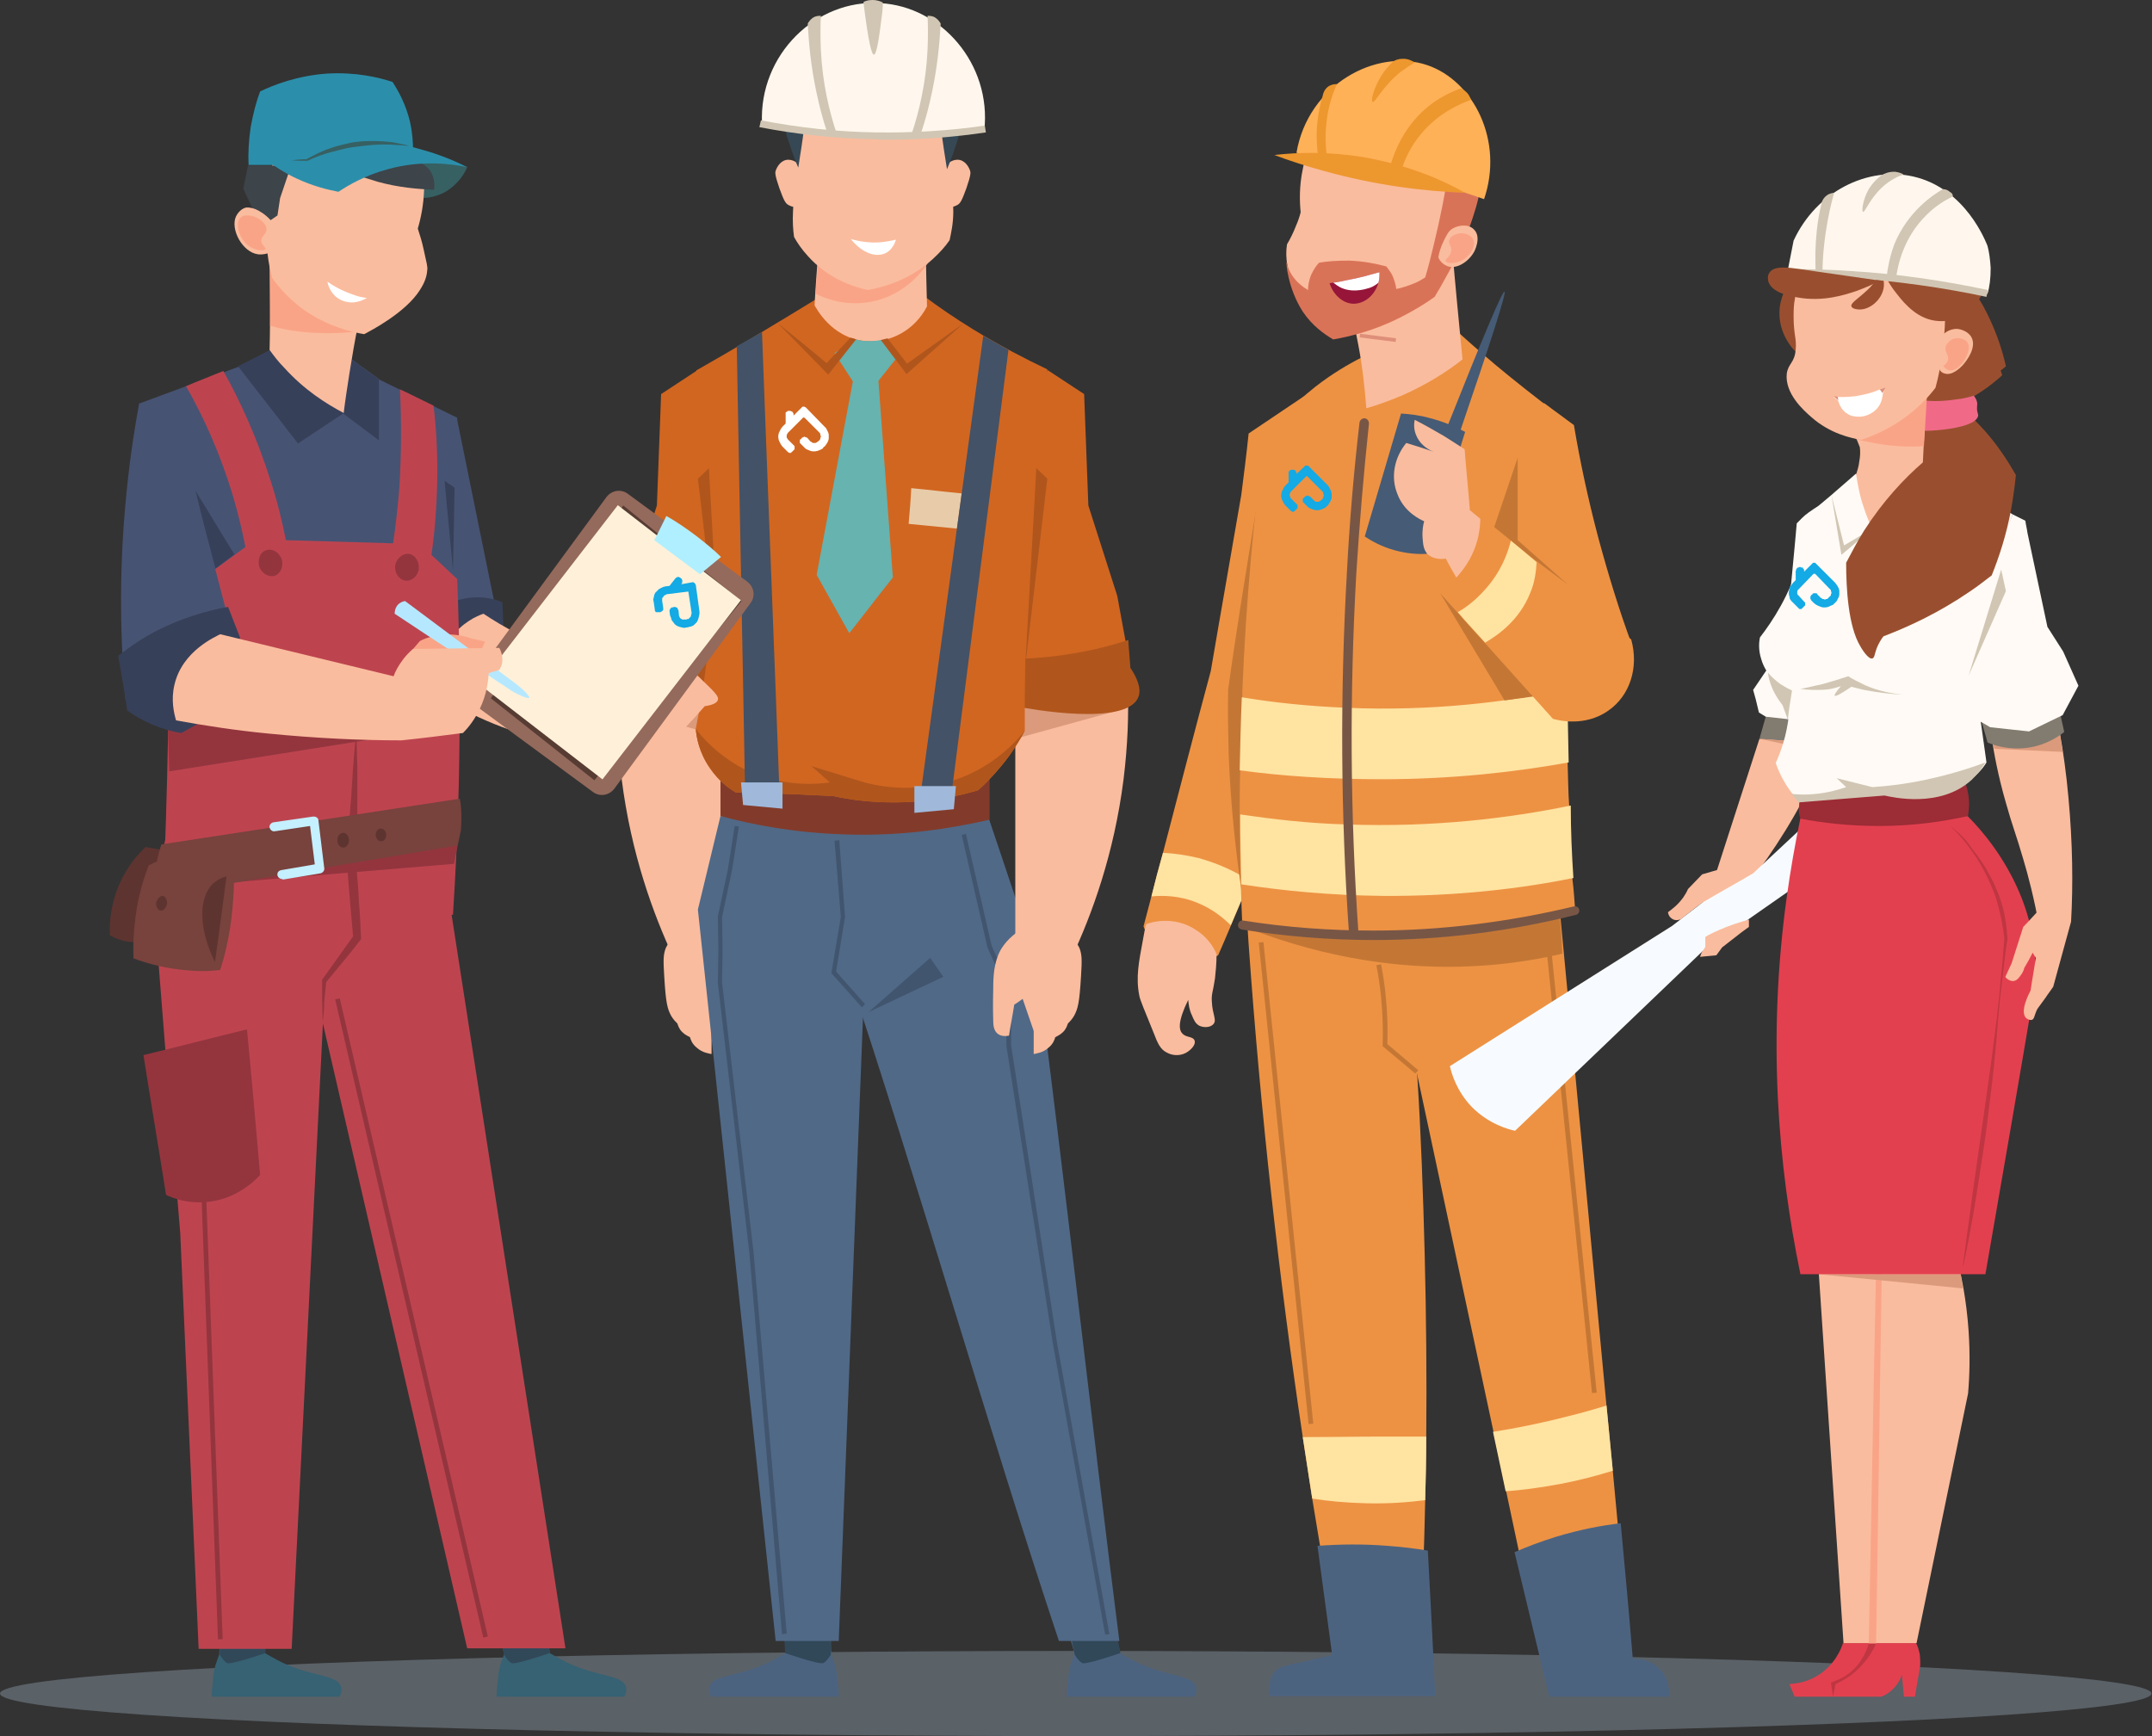 <?xml version="1.0" encoding="utf-8"?>
<!-- Generator: Adobe Illustrator 25.3.1, SVG Export Plug-In . SVG Version: 6.00 Build 0)  -->
<svg version="1.1" id="_x2014_ÎÓÈ_x5F_4" xmlns="http://www.w3.org/2000/svg" xmlns:xlink="http://www.w3.org/1999/xlink"
	 x="0px" y="0px" viewBox="0 0 409.5 330.4" style="enable-background:new 0 0 409.5 330.4;" xml:space="preserve">
<rect x="0" y="0" width="409.5" height="330.4" fill="#333333" stroke="none"/>
<style type="text/css">
	.st0{opacity:0.41;fill:#93A3B3;}
	.st1{fill:#ED9243;}
	.st2{fill:#4C6380;}
	.st3{fill:#FFE3A1;}
	.st4{fill:#C47735;}
	.st5{fill:#FABC9E;}
	.st6{fill:#D97357;}
	.st7{fill:#961539;}
	.st8{fill:#FFB157;}
	.st9{fill:#ED972F;}
	.st10{fill:#FFFFFF;}
	.st11{fill:#DE8F7A;}
	.st12{fill:#FAA487;}
	.st13{fill:#465B75;}
	.st14{fill:#785646;}
	.st15{fill:#314859;}
	.st16{fill:#506987;}
	.st17{fill:#DB9A7B;}
	.st18{fill:#D16621;}
	.st19{fill:#B0561C;}
	.st20{fill:#823B2B;}
	.st21{fill:#364854;}
	.st22{fill:#66B3B0;}
	.st23{fill:#FFF7ED;}
	.st24{fill:#D1C6B3;}
	.st25{fill:#435266;}
	.st26{fill:#A0B9DB;}
	.st27{fill:#41556E;}
	.st28{fill:#E8CCA9;}
	.st29{fill:#827B70;}
	.st30{fill:#E3404F;}
	.st31{fill:#F7FBFF;}
	.st32{fill:#BF3642;}
	.st33{fill:#FFFAF5;}
	.st34{fill:#994F2F;}
	.st35{fill:#F06A88;}
	.st36{fill:#9C2C36;}
	.st37{fill:#366273;}
	.st38{fill:#5E3430;}
	.st39{fill:#475373;}
	.st40{fill:#374059;}
	.st41{fill:#946A5C;}
	.st42{fill:#573C33;}
	.st43{fill:#FFF1D9;}
	.st44{fill:#BD444F;}
	.st45{fill:#94353E;}
	.st46{fill:#376063;}
	.st47{fill:#2B8FAB;}
	.st48{fill:#3D444A;}
	.st49{fill:#B5E8FF;}
	.st50{fill:#B0EFFF;}
	.st51{fill:#78423D;}
	.st52{fill:#C4F0FF;}
	.st53{fill:#13AAE5;}
</style>
<ellipse class="st0" cx="204.7" cy="322.3" rx="204.7" ry="8.1"/>
<path class="st1" d="M309.9,312.1h-17.3c-2-9.4-4-18.9-6-28.3c-0.8-3.8-1.6-7.6-2.4-11.3c-4.8-22.5-9.6-44.9-14.4-67.4c0,0,0,0,0,0
	c-0.6-3-1.3-6-1.9-9c-2.6-2.5-4.1-4.9-5-6.9c-3.7-8.6-0.9-19.6,6.5-29.2v0c1-1.2,2-2.4,3.1-3.6c7.6-0.1,15.1-0.2,22.7-0.3
	c3.5,37.2,7,74.3,10.5,111.5c0.4,4.1,0.8,8.3,1.2,12.4C307.9,290.6,308.9,301.3,309.9,312.1z"/>
<path class="st1" d="M271.4,273.4c0,4.1-0.1,8.1-0.2,12.1c-0.2,9.2-0.5,18.2-1,26.9h-15.9c-1.6-9-3.1-18-4.6-27.2
	c-0.6-3.9-1.2-7.8-1.8-11.7c-4.5-30.1-8-61.4-10.3-93.8c-0.5-7.7-1-15.3-1.4-22.9c10.9-0.2,21.8-0.5,32.7-0.7
	c0.1,1.2,0.3,2.4,0.4,3.6v0c0.7,7.4,1,15.5,0.7,24.3c-0.2,3.9-0.5,7.7-0.9,11.3c0.2,3.2,0.4,6.4,0.6,9.6c0,0,0,0,0,0
	c0.7,10.9,1.1,22.2,1.4,33.7C271.4,250.6,271.5,262.1,271.4,273.4z"/>
<path class="st2" d="M308.4,289.9c-3.6,0.4-7.8,1.2-12.4,2.6c-2.9,0.9-5.5,1.9-7.8,2.9c2.2,9.2,4.4,18.3,6.6,27.5
	c7.6,0,15.2,0,22.8,0c0-0.4,0.3-3.1-1.7-5.2c-2.1-2.2-4.8-2-5.2-2C310,307.1,309.2,298.5,308.4,289.9z"/>
<path class="st2" d="M271.7,295.1c-2.4-0.4-4.9-0.7-7.6-0.9c-4.9-0.4-9.4-0.3-13.4,0c0.9,6.9,1.9,13.9,2.8,20.8
	c-1,0.2-2.9,0.7-5.2,1.2c-3.8,0.8-4.9,1-5.8,2c-0.4,0.5-1.3,1.8-0.9,4.6c10.5,0,21,0,31.5,0C272.7,313.6,272.2,304.4,271.7,295.1z"
	/>
<path class="st3" d="M306.9,279.9c-2.9,0.9-6.2,1.8-9.9,2.5c-3.8,0.7-7.3,1.2-10.5,1.4c-0.8-3.8-1.6-7.6-2.4-11.3
	c4.5-0.7,9.4-1.7,14.4-3c2.5-0.6,4.9-1.3,7.2-2C306.1,271.6,306.5,275.7,306.9,279.9z"/>
<path class="st3" d="M271.4,273.4c0,4.1-0.1,8.1-0.2,12.1c-3.2,0.4-6.9,0.7-11.1,0.6c-3.9-0.1-7.3-0.4-10.4-0.9
	c-0.6-3.9-1.2-7.8-1.8-11.7c5.1,0,10.3-0.1,15.4-0.1C266.1,273.4,268.7,273.4,271.4,273.4z"/>
<path class="st4" d="M297.3,181.5c-4.3,1-9,1.8-14.2,2.2c-19.3,1.5-35.3-3-46-7.2c8.7,1.5,20,2.7,33,1.9c10.4-0.6,19.4-2.3,26.7-4.2
	C297,176.6,297.2,179,297.3,181.5z"/>
<path class="st1" d="M258.7,68.3l-14,83.1c-2.3,5.4-4.6,10.8-6.9,16.3c-1.2,2.8-2.4,5.7-3.6,8.5c-0.8,1.9-1.6,3.8-2.4,5.6
	c-0.5,0.3-4,2.3-8.1,0.9c-4.5-1.6-5.9-5.9-6.1-6.4c0.5-1.9,1-3.8,1.5-5.7c0.7-2.8,1.4-5.5,2.2-8.3c3-11.5,6-23.1,9.1-34.6
	c1.9-11.2,3.9-22.4,5.8-33.5c0.5-3.9,1-7.8,1.4-11.7L258.7,68.3z"/>
<path class="st3" d="M237.8,167.6c-1.2,2.8-2.4,5.7-3.6,8.5c-1.3-1.3-3.4-3.1-6.4-4.3c-3.4-1.4-6.6-1.4-8.7-1.2
	c0.7-2.8,1.4-5.5,2.2-8.3c2,0.1,4.3,0.4,6.8,1C232.4,164.5,235.6,166.2,237.8,167.6z"/>
<path class="st4" d="M240.2,89.7c-1.4,8.6-2.8,17.2-4.2,26c-0.8,5.2-1.6,10.4-2.3,15.6c-0.1,4,0,8.1,0.1,12.4
	c0.4,9.9,1.4,19.1,2.7,27.5C237.8,144.1,239,116.9,240.2,89.7z"/>
<path class="st1" d="M299.8,174c-8.6,2.2-19.6,4.2-32.4,4.6c-12.1,0.4-22.6-0.7-31-2.1c-0.1-2.7-0.2-5.5-0.3-8.2
	c-0.1-4.3-0.2-8.7-0.2-13.3c0-2.7,0-5.5,0.1-8.3c0.1-4.5,0.2-9.2,0.4-13.9c0-0.4,0-0.8,0-1.2c0.7-17.2,2.2-33.2,4.1-47.9
	c2.3-3.1,5.5-6.7,9.8-10.1c6.3-4.9,12.2-7.2,14.7-8.1c4.8-1.7,9-2.3,12.1-2.6c3.1,2.8,6.5,5.8,10.1,8.7c4.2,3.4,8.2,6.5,12.1,9.3
	c-0.4,6.6-0.7,13.4-0.9,20.2c-0.3,10.3-0.4,20.3-0.3,30.2c0,4.7,0.1,9.3,0.2,13.9c0.1,2.7,0.1,5.5,0.3,8.2c0.2,4.7,0.4,9.3,0.6,13.8
	C299.5,169.4,299.6,171.7,299.8,174z"/>
<path class="st5" d="M257.6,61.2c0.3,1.5,0.6,3,0.9,4.6c0.8,4.2,1.2,8.2,1.5,11.9c2.1-0.6,4.3-1.4,6.7-2.4c4.8-2.1,8.7-4.6,11.6-6.9
	c-0.7-7.2-1.4-14.4-2-21.5C270.1,51.6,263.9,56.4,257.6,61.2z"/>
<path class="st5" d="M249.7,26.8c-0.7,1.4-1.4,3.2-1.8,5.4c-0.7,3.3-0.6,6.2-0.4,8.2c-0.2,0.8-0.5,1.7-0.9,2.6
	c-0.5,1.3-1.1,2.5-1.7,3.5c-0.2,1.3-0.2,2.6,0.1,4.1c1.2,7.3,8.1,11.2,9.5,12.1c1.9-0.3,4-0.8,6.3-1.6c5.5-2,9.4-5.1,11.8-7.4
	c0.8-2.5,1.6-5.3,2.2-8.5c1-5.3,1.2-10,1.1-13.9c-1.5-1.6-4.9-4.6-10.2-6.1C257.9,23.1,251.4,26,249.7,26.8z"/>
<path class="st6" d="M244.8,49.8c0,0,0.2,1.2,1,2.5c0.9,1.4,2.1,2.3,3.1,2.9c0-0.6,0.1-1.7,0.6-2.9c0.5-1.1,1.1-1.9,1.5-2.3
	c1.6-0.3,3.5-0.4,5.7-0.4c2.8,0.1,5.2,0.6,7.1,1.1c0.3,0.4,0.7,0.9,1.1,1.6c0.5,1.1,0.7,2,0.8,2.7c1-0.2,2.3-0.6,3.7-1.2
	c0.7-0.3,1.3-0.7,1.8-1c0.6-2,1.1-4,1.6-6.1c1.3-5.3,2.3-10.4,3-15.2c1.9,1.7,3.9,3.4,5.8,5.1c-0.4,1.6-0.7,2.8-1,3.7
	c-1.8,6-4.4,10.6-6.6,14.5c-0.4,0.7-0.8,1.3-1,1.7c-1.8,1.3-4.1,2.7-6.7,4c-4.8,2.4-9.2,3.5-12.6,4.1c-1.7-1-4-2.6-5.8-5.3
	C245,54.8,244.7,49.8,244.8,49.8z"/>
<path class="st7" d="M262.5,51.8c0,0.7,0,1.3-0.2,2c-0.7,2.5-2.8,4.1-4.9,4c-1.9-0.1-3.7-1.7-4.4-3.9c0.2,0,0.4-0.1,0.7-0.1
	c0.9-0.1,1.8-0.3,2.7-0.5C258.7,52.9,260.7,52.3,262.5,51.8z"/>
<path class="st5" d="M273.7,49c0.2,0.5,0.7,1.2,1.6,1.6c1.8,0.8,4.1-0.8,5.1-2.5c0.1-0.1,1.6-2.9,0.1-4.4c-1-1.1-2.9-0.9-4.1-0.2
	c-0.8,0.5-1.1,1.2-1.7,2.4C274.1,47.1,273.8,48.3,273.7,49z"/>
<path class="st8" d="M246.7,29.1c2.2-13,15.2-20,24.9-16.7c8.8,3,14.6,14.4,10.8,25.5c-6.3-2.2-13.4-4.4-21.2-6.2
	C256.1,30.6,251.2,29.8,246.7,29.1z"/>
<path class="st9" d="M242.5,29.5c2.9,1.1,6,2.1,9.3,3c10,2.8,19.2,3.9,27,4.2c-4.2-2.4-10.8-5.3-19.4-6.8
	C252.6,28.8,246.8,29,242.5,29.5z"/>
<path class="st10" d="M262.5,51.8c0,0.7,0,1.3-0.2,2c-0.8,0.7-1.6,1-2.1,1.1c-0.3,0.1-3.4,1.1-5.8-0.6c-0.3-0.2-0.5-0.4-0.7-0.5
	c0.9-0.1,1.8-0.3,2.7-0.5C258.7,52.9,260.7,52.3,262.5,51.8z"/>
<path class="st9" d="M266.7,32.2c0.6-1.7,1.6-4.2,3.7-6.7c3.4-4.1,7.6-5.8,9.5-6.5c-0.1-0.3-0.3-0.9-0.8-1.4
	c-0.4-0.4-0.8-0.6-1.1-0.8c-1.6,0.6-3.6,1.5-5.5,2.9c-5.3,3.9-7.2,9.4-7.9,11.7C265.4,31.7,266.1,32,266.7,32.2z"/>
<path class="st9" d="M252.5,30c-0.2-1.7-0.4-3.9-0.1-6.5c0.3-3.2,1.2-5.7,2-7.5c-0.2,0-1,0-1.7,0.5c-0.8,0.6-1,1.6-1,1.7
	c-0.4,1.4-0.8,3-1,4.9c-0.3,2.6-0.1,4.9,0.1,6.6C251.4,29.9,252,30,252.5,30z"/>
<path class="st9" d="M269.2,11.9c-0.7,0.4-1.6,1-2.7,1.8c-3.5,2.8-4.8,5.9-5.3,5.7c-0.4-0.2,0.2-2.4,1.2-4.2c0.9-1.7,2-2.8,2.7-3.5
	c0.3-0.2,0.9-0.5,1.7-0.5C268,11.1,268.9,11.7,269.2,11.9z"/>
<g>
	<rect x="261.8" y="60.9" transform="matrix(0.126 -0.992 0.992 0.126 165.328 316.243)" class="st11" width="0.7" height="6.9"/>
</g>
<path class="st12" d="M275.8,45.6c0.3-0.8,1.4-1.1,2-1.2c0.9-0.1,2.1,0.3,2.5,1.1c0.7,1.4-0.7,3.4-2.2,4.1c-1.2,0.6-2.8,0.6-3,0.1
	c-0.2-0.4,0.8-0.7,1-1.8C276.4,46.9,275.5,46.4,275.8,45.6z"/>
<path class="st3" d="M299.4,167.1c-9.9,2-22.2,3.5-36.3,3.4c-10.1-0.1-19.1-1-26.9-2.2c-0.1-4.3-0.2-8.7-0.2-13.3
	c6.2,0.9,12.9,1.7,20.2,1.9c16.6,0.6,31.1-1.2,42.7-3.6C298.9,158,299.1,162.6,299.4,167.1z"/>
<path class="st3" d="M298.5,145.1c-10,1.8-22,3.2-35.5,3.2c-10,0-19.1-0.6-27.1-1.7c0.1-4.5,0.2-9.2,0.4-13.9c6,1,12.6,1.7,19.8,2
	c16.4,0.7,30.7-1.1,42.2-3.5C298.3,136,298.4,140.6,298.5,145.1z"/>
<path class="st1" d="M299.5,80.9c1.1,6.6,2.6,13.7,4.6,21.3c2,7.4,4.1,14.2,6.4,20.4c-2.4,3.5-4.7,6.9-7.1,10.4
	c-6-3.8-12-7.5-17.9-11.3c0.4-10,0.9-20.1,1.3-30.1l7-14.9L299.5,80.9z"/>
<path class="st13" d="M278.8,82.2l-7.3,23.2c-1.5,0.1-3.7,0-6.2-0.7c-2.5-0.7-4.4-1.8-5.6-2.6c2.3-7.8,4.6-15.6,6.9-23.4
	c1.6,0.1,3.5,0.3,5.6,0.9C274.9,80.3,277.1,81.3,278.8,82.2z"/>
<path class="st5" d="M306.4,119.2c-8.9-7.4-17.8-14.8-26.7-22.1c-0.3-3.9-0.7-7.7-1-11.6c-1.2-0.8-2.5-1.6-3.9-2.5
	c-1.9-1.1-3.8-2.2-5.6-3.1c-0.1,0.5-0.3,1.8,0.4,3.2c1,2.1,3,2.8,3.3,2.9c-1.8-0.6-3.6-1.2-5.3-1.7c-2.3,2.8-3,6.5-1.7,9.7
	c1.3,3.5,4.4,4.9,5.1,5.2c-0.2,0.7-0.4,1.8-0.3,3.2c0.1,1.3,0.2,2.2,0.9,3c1.2,1.2,3.1,1,3.5,0.9c3.3,6.2,7.7,13.1,13.6,20.1
	c2.3,2.8,4.7,5.3,6.9,7.5c3.5,1.7,7.6,1.5,10.3-0.7C309.4,130.2,310.1,123.9,306.4,119.2z"/>
<g>
	<path class="st14" d="M261.3,178.9c-8.3,0-16.8-0.7-25-2c-0.5-0.1-0.8-0.5-0.7-1c0.1-0.5,0.5-0.8,1-0.7c8.2,1.3,16.5,1.9,24.7,1.9
		c0,0,0,0,0.1,0c12.8,0,25.6-1.6,38.1-4.6c0.5-0.1,0.9,0.2,1,0.6c0.1,0.5-0.2,0.9-0.6,1C287.2,177.3,274.2,178.9,261.3,178.9
		C261.3,178.9,261.3,178.9,261.3,178.9z"/>
</g>
<g>
	<path class="st14" d="M257.6,178.5c-0.5,0-0.8-0.3-0.9-0.8c-1.6-22.9-1.7-46-0.4-68.8c0.5-9.5,1.3-19,2.4-28.5
		c0.1-0.5,0.5-0.8,1-0.8c0.5,0.1,0.8,0.5,0.8,1c-1,9.4-1.8,18.9-2.4,28.4c-1.3,22.7-1.2,45.8,0.4,68.6
		C258.5,178,258.2,178.4,257.6,178.5C257.7,178.5,257.7,178.5,257.6,178.5z"/>
</g>
<path class="st13" d="M277.6,82.8c6.2-18.1,9.1-27.2,8.7-27.3c-0.4-0.2-4.1,8.6-11.1,26.2C276,82.1,276.8,82.5,277.6,82.8z"/>
<polygon class="st4" points="274,112.8 286.3,133.3 292.1,132.5 "/>
<path class="st4" d="M288.8,87.1c0,5.2,0,10.5,0,15.7c3.2,2.8,6.4,5.7,9.6,8.5l-14.2-10.6L288.8,87.1z"/>
<path class="st1" d="M306.1,135.2c-4.6,3.3-9.9,1.8-10.6,1.6l-13-14.5c-1.7-1.9-3.5-3.8-5.2-5.8c-1.1-1.2-2.3-2.5-3.4-3.8
	c1.6-1.1,5.7-4.3,7.2-9.8c0.5-1.8,0.6-3.4,0.6-4.8c1.9,1.6,3.8,3.2,5.7,4.7c1.6,1.3,3.2,2.7,4.9,4c6,5,12,10,18.1,14.9
	C311.9,127.1,310.1,132.4,306.1,135.2z"/>
<path class="st3" d="M292.4,107c-0.1,1.6-0.3,3.7-1.2,5.8c-2,5.1-6,8-8.6,9.5c-1.7-1.9-3.5-3.8-5.2-5.8c1.6-0.9,3.4-2.3,5.1-4.2
	c3.1-3.4,4.4-7,5-9.4C289.2,104.3,290.8,105.6,292.4,107z"/>
<path class="st5" d="M218.1,175.9c-0.2,0.7-0.4,1.7-0.6,2.9c-0.8,4.3-1.4,7.2-0.7,10.7c0.1,0.7,1,2.8,2.7,7c0.8,2.1,1.3,3.2,2.5,3.8
	c1.2,0.7,2.9,0.7,4.1-0.2c0.7-0.5,1.5-1.4,1.2-2.1c-0.3-0.8-1.6-0.5-2.3-1.3c-0.7-0.7-0.9-2.3,1.1-6.4c0.1,0.9,0.2,1.9,0.7,2.9
	c0.4,1,0.7,1.6,1.4,2c0.8,0.4,2.1,0.4,2.7-0.3c0.7-0.8-0.2-1.8-0.3-4.3c-0.1-1.5,0.2-1.7,0.6-4.4c0.1-1.1,0.3-2.7,0.3-4.6
	c-0.4-1-1.5-3.1-3.9-4.6C223.3,174.1,218.7,175.6,218.1,175.9z"/>
<g>
	<path class="st4" d="M269.3,204.3l-6.2-5.2l0-0.2c0.1-3,0-6.1-0.3-9.1c-0.2-2.1-0.5-4.1-0.9-6.1l0.9-0.2c0.4,2,0.7,4.1,0.9,6.2
		c0.3,3,0.4,6,0.3,9l5.9,5L269.3,204.3z"/>
</g>
<g>
	
		<rect x="298.5" y="180.1" transform="matrix(0.995 -0.102 0.102 0.995 -21.129 31.604)" class="st4" width="0.9" height="85.2"/>
</g>
<g>
	
		<rect x="244.3" y="178.9" transform="matrix(0.995 -0.103 0.103 0.995 -21.983 26.546)" class="st4" width="0.9" height="92.1"/>
</g>
<path class="st2" d="M158.1,311.1c0,1.3,0,2.6,0.1,3.8c0.2,0.5,0.4,1.2,0.7,2c0.3,1.1,0.4,1.9,0.5,3.3c0.1,0.7,0.2,1.6,0.2,2.7
	c-8.1,0-16.2,0-24.3,0c-0.5-0.9-0.4-1.5-0.3-1.9c0.7-2.3,5.3-1.8,11.2-4.6c1.4-0.7,2.6-1.4,3.3-1.8c0-1.2-0.1-2.5-0.1-3.7
	C152.2,311,155.1,311,158.1,311.1z"/>
<path class="st15" d="M149.4,314.6c0,0,6.6,2.3,7.3,1.9c0.7-0.4,1.4-1.6,1.4-1.6l-0.1-3.8l-8.8-0.1L149.4,314.6z"/>
<path class="st2" d="M203.6,311.1c0,1.3,0.8,2.6,0.8,3.8c-0.2,0.5-0.4,1.2-0.7,2c-0.3,1.1-0.4,1.9-0.5,3.3c-0.1,0.7-0.2,1.6-0.2,2.7
	c8.1,0,16.2,0,24.3,0c0.5-0.9,0.4-1.5,0.3-1.9c-0.7-2.3-5.3-1.8-11.2-4.6c-1.4-0.7-2.6-1.4-3.3-1.8c0-1.2-0.8-2.5-0.7-3.7
	C209.5,311,206.6,311,203.6,311.1z"/>
<path class="st15" d="M213.2,314.6c0,0-6.6,2.3-7.3,1.9c-0.7-0.4-1.4-1.6-1.4-1.6l-0.8-3.8l8.8-0.1L213.2,314.6z"/>
<path class="st16" d="M187.4,153.5c3.3,9.8,6.6,19.6,9.8,29.4c5.3,40.9,10.6,88.5,15.8,129.4c-3.8,0-7.6,0-11.5,0
	c-13.5-40.5-26.9-87.6-40.4-128l-2.5-32.1C168.2,152.6,177.8,153.1,187.4,153.5z"/>
<g>
	<path class="st5" d="M138.9,132.5v48l-10.7,1.8c-3.9-8.3-8.1-19.8-9.9-34c-0.8-6.5-1-12.4-0.8-17.7L138.9,132.5z"/>
	<polygon class="st17" points="117.5,134.7 138.9,140.6 138.9,132.5 	"/>
	<polygon class="st18" points="132.8,70.4 125.8,75 125,96.2 119.5,113.4 117.5,124.3 138.9,126.7 138.9,94.4 	"/>
	<path class="st19" d="M138.9,125.4c-4.5-0.1-9.7-0.6-15.4-1.9c-2.2-0.5-4.2-1.1-6.1-1.7c-0.1,1.8-0.3,3.6-0.4,5.3
		c-2,3-1.9,4.7-1.5,5.6c2.3,5.6,20.8,2.2,22.9,1.8L138.9,125.4z"/>
	<polygon class="st19" points="137,126.7 132.8,91.1 134.9,89.1 	"/>
	<path class="st5" d="M127.9,178.5c-0.3,0.4-0.8,1.1-1.2,1.9c-0.5,1.3-0.5,2.3-0.3,5.5c0.3,5,0.6,6.1,1.3,7.4
		c0.4,0.7,0.9,1.2,1.2,1.5c0.1,0.3,0.3,1,0.9,1.6c0.6,0.6,1.2,0.8,1.5,1c0.1,0.4,0.4,1.3,1.3,2c1.1,1,2.4,1.1,2.8,1.2v-4.4
		c0.7-2,1.4-4.1,2.1-6.1c0.5,0.4,1,0.7,1.6,1.1c0.3,2,0.7,3.9,1,5.9c0.5,0.1,1.5,0.2,2.2-0.4c0.7-0.6,0.8-1.6,0.8-2.4
		c0.1-3.4,0-5.1,0-6.1c0-2.3-0.1-5-1.4-7.4c-0.6-1-2-3.1-5.3-4.6L127.9,178.5z"/>
</g>
<polygon class="st16" points="137.1,155.3 132.8,173.1 147.6,312.3 159.6,312.3 164.5,186.3 161.2,156.5 "/>
<path class="st5" d="M193.2,132.5v48l10.7,1.8c3.9-8.3,8.1-19.8,9.9-34c0.8-6.5,1-12.4,0.8-17.7L193.2,132.5z"/>
<polygon class="st17" points="214.6,134.7 193.2,140.6 193.2,132.5 "/>
<polygon class="st18" points="199.3,70.4 206.3,75 207.1,96.2 212.6,113.4 214.6,124.3 193.2,126.7 193.2,94.4 "/>
<path class="st19" d="M193.2,125.4c4.5-0.1,9.7-0.6,15.4-1.9c2.2-0.5,4.2-1.1,6.1-1.7c0.1,1.8,0.3,3.6,0.4,5.3c2,3,1.9,4.7,1.5,5.6
	c-2.3,5.6-20.8,2.2-22.9,1.8L193.2,125.4z"/>
<path class="st20" d="M137.1,145.5v9.8c6.2,1.7,14.2,3.2,23.6,3.5c11.2,0.4,20.6-1.2,27.6-2.8v-9.6L137.1,145.5z"/>
<path class="st18" d="M132.4,138.7c0.1,1.5,0.6,4.5,2.7,7.5c1.7,2.5,3.7,3.9,4.9,4.6c2.2,0.1,4.4,0.1,6.6,0.2c4,0.1,8,0.3,12,0.5
	c3.1,0.7,7,1.2,11.4,1.2c6.6,0,12.1-1.1,16.1-2.3c1.8-1.6,3.9-3.8,5.9-6.5c1.2-1.7,2.2-3.3,3-4.8c-0.1-16.6,0.6-34.3,2.5-53
	c0.5-5.4,1.1-10.6,1.8-15.8c-4.4-2.1-9.2-4.6-14.1-7.6c-3.4-2.1-6.5-4.2-9.3-6.3c-6.5-0.1-13-0.1-19.4-0.2
	c-4.2,2.6-8.4,5.1-12.7,7.7c-3.8,2.3-7.6,4.5-11.3,6.6c2,10.1,3.6,22.9,3.3,37.6C135.5,119.8,134.1,130.1,132.4,138.7z"/>
<path class="st19" d="M132.4,138.7c0.1,1.5,0.6,4.5,2.7,7.5c1.7,2.5,3.7,3.9,4.9,4.6c2.2,0.1,4.4,0.1,6.6,0.2c4,0.1,8,0.3,12,0.5
	c3.1,0.7,7,1.2,11.4,1.2c6.6,0,12.1-1.1,16.1-2.3c1.8-1.6,3.9-3.8,5.9-6.5c1.2-1.7,2.2-3.3,3-4.8c-1.8,2.2-5.3,5.9-10.9,8.4
	c-8.9,3.9-17,2.1-19.6,1.4l-10.1-3.1l3.5,3.1c-2.7,0.4-10.2,1-17.7-3.3C136.4,143.3,133.9,140.7,132.4,138.7z"/>
<path class="st5" d="M155.8,46.8c-0.3,3.8-0.6,7.5-0.8,11.3c0.2,0.3,3.1,6.2,9.6,6.8c4.8,0.5,9.5-2.1,11.8-6.6
	c-0.1-3.7-0.2-7.3-0.2-11C169.4,47.2,162.6,47,155.8,46.8z"/>
<path class="st12" d="M177.2,49c-0.5,0.9-3.6,6.4-10.4,8.2c-5.8,1.5-10.4-0.7-11.6-1.3l0.5-6.8C162.8,49.1,170,49,177.2,49z"/>
<path class="st5" d="M180.5,21.3c0,4.1,0,8.1,0,12.2c0.5,1.6,0.9,4,0.9,6.8c0,2.2-0.4,4-0.7,5.4c-0.8,1.2-1.9,2.4-3.2,3.6
	c-4.5,4.1-9.6,5.4-12.4,5.9c-2.6-0.6-7.5-2.1-11.4-6.5c-1.1-1.2-2-2.5-2.6-3.6c-0.2-1.4-0.3-3-0.2-4.9c0.1-2.4,0.5-4.5,0.9-6.2
	c0-4.5,0-9-0.1-13.5c2.5-1.2,7.7-3.4,14.7-3.2C173.1,17.5,178.1,20,180.5,21.3z"/>
<path class="st5" d="M152.2,31.5c-0.1-0.1-0.9-1.1-2.2-1.1c-1.3,0-2.1,1.2-2.4,2.1c-0.1,0.3-0.2,0.7,0.7,3.3
	c0.9,2.5,1.2,2.9,1.7,3.2c0.7,0.4,1.4,0.5,1.9,0.4C152.1,36.8,152.1,34.1,152.2,31.5z"/>
<path class="st5" d="M180,31.5c0.1-0.1,0.9-1.1,2.2-1.1c1.3,0,2.1,1.2,2.4,2.1c0.1,0.3,0.2,0.7-0.7,3.3c-0.9,2.5-1.2,2.9-1.7,3.2
	c-0.7,0.4-1.4,0.5-1.9,0.4C180.2,36.8,180.1,34.1,180,31.5z"/>
<path class="st21" d="M180.2,32.2c0.4-0.9,0.7-1.8,1.1-2.8c0.6-1.7,1.1-3.3,1.6-4.9c-1.3,0.1-2.5,0.1-3.8,0.2
	C179.4,27.2,179.8,29.7,180.2,32.2z"/>
<path class="st21" d="M151.9,31.9c-0.4-0.9-0.7-1.8-1.1-2.8c-0.6-1.7-1.1-3.3-1.6-4.9c1.3,0.1,2.5,0.1,3.8,0.2
	C152.7,26.9,152.3,29.4,151.9,31.9z"/>
<polygon class="st19" points="195.1,126.7 199.3,91.1 197.2,89.1 "/>
<path class="st22" d="M162.9,64.6c0.6,0.2,1.4,0.3,2.2,0.3c1,0,1.8,0,2.5-0.2c1.1,1.1,2.1,2.1,3.2,3.2c-1.3,1.6-2.6,3.3-3.9,4.9
	c-1.5-0.1-3.1-0.1-4.6-0.2c-1.2-1.8-2.3-3.6-3.5-5.4C160.2,66.3,161.5,65.5,162.9,64.6z"/>
<path class="st22" d="M162.9,69.3c-2.5,13.4-5,26.8-7.5,40.1c2.1,3.7,4.1,7.4,6.2,11.1c2.8-3.5,5.5-7.1,8.3-10.6
	c-1-13.6-2-27.2-3-40.9C165.5,69.1,164.2,69.2,162.9,69.3z"/>
<path class="st23" d="M145,23.5c5.8,1.2,13,2.3,21.1,2.5c8.1,0.2,15.3-0.4,21.2-1.2c1.4-12.6-8.2-23.6-19.8-24.2
	C155.3-0.2,144.4,10.4,145,23.5z"/>
<g>
	<path class="st24" d="M169,26.6c6.2,0,12.5-0.5,18.6-1.4l-0.2-1.3c-6.8,1-13.8,1.4-20.7,1.3c-7.3-0.1-14.7-0.9-21.9-2.3l-0.3,1.3
		c7.3,1.4,14.7,2.2,22.1,2.3C167.5,26.6,168.3,26.6,169,26.6z"/>
</g>
<path class="st24" d="M157.4,25.2c-0.8-2.4-1.5-5-2.1-7.9c-1-4.8-1.4-9.1-1.6-12.8c0.1-0.2,0.5-0.9,1.3-1.3c0.5-0.2,1-0.2,1.2-0.2
	c-0.1,2-0.1,4.2,0,6.5c0.3,6.3,1.6,11.7,3,15.9C158.7,25.4,158.1,25.3,157.4,25.2z"/>
<path class="st24" d="M175.3,25.2c0.8-2.4,1.5-5,2.1-7.9c1-4.8,1.4-9.1,1.6-12.8c-0.1-0.2-0.5-0.9-1.3-1.3c-0.5-0.2-1-0.2-1.2-0.2
	c0.1,2,0.1,4.2,0,6.5c-0.3,6.3-1.6,11.7-3,15.9C174.1,25.4,174.7,25.3,175.3,25.2z"/>
<path class="st25" d="M140.2,65.9c0.5,28.7,1.1,57.4,1.6,86.1l6.6,0.8c-1.1-29.9-2.3-59.7-3.4-89.6C143.4,64.1,141.8,65,140.2,65.9z
	"/>
<polygon class="st26" points="141,148.9 141.4,153.2 148.9,153.9 148.9,148.9 "/>
<path class="st19" d="M162.9,64.6l-5.3,6.7l-9.6-9.8c3.1,2.5,6.2,5,9.3,7.6c1.5-1.6,3-3.2,4.5-4.8C162.1,64.3,162.5,64.4,162.9,64.6
	z"/>
<path class="st19" d="M167.6,64.7l4.9,6.5l10.9-9.7c-3.6,2.6-7.2,5.1-10.8,7.7c-1.2-1.6-2.5-3.2-3.7-4.8
	C168.4,64.5,168,64.6,167.6,64.7z"/>
<g>
	<polygon class="st27" points="164,191.7 158.2,185.2 160,174.5 158.8,160 159.7,159.9 160.8,174.5 159.1,184.9 164.6,191.1 	"/>
</g>
<g>
	<polygon class="st27" points="210.3,311.1 200.3,255.4 191.5,199 191.5,188.4 187.9,180.3 183,158.9 183.8,158.7 188.7,180 
		192.4,188.3 192.4,198.9 201.1,255.3 211.1,311 	"/>
</g>
<g>
	<polygon class="st27" points="148.8,311 142.6,238.5 136.6,187.1 136.7,180.8 136.6,174.4 138.5,165.5 139.8,157.2 140.6,157.3 
		139.3,165.6 137.4,174.5 137.5,180.8 137.4,187 143.4,238.4 149.7,310.9 	"/>
</g>
<path class="st5" d="M204.2,178.5c0.3,0.4,0.8,1.1,1.2,1.9c0.5,1.3,0.5,2.3,0.3,5.5c-0.3,5-0.6,6.1-1.3,7.4
	c-0.4,0.7-0.9,1.2-1.2,1.5c-0.1,0.3-0.3,1-0.9,1.6c-0.6,0.6-1.2,0.8-1.5,1c-0.1,0.4-0.4,1.3-1.3,2c-1.1,1-2.4,1.1-2.8,1.2v-4.4
	c-0.7-2-1.4-4.1-2.1-6.1c-0.5,0.4-1,0.7-1.6,1.1c-0.3,2-0.7,3.9-1,5.9c-0.5,0.1-1.5,0.2-2.2-0.4c-0.7-0.6-0.8-1.6-0.8-2.4
	c-0.1-3.4,0-5.1,0-6.1c0-2.3,0.1-5,1.4-7.4c0.6-1,2-3.1,5.3-4.6L204.2,178.5z"/>
<polygon class="st27" points="177,182.3 179.5,185.9 165.3,192.6 "/>
<path class="st28" d="M173.4,92.9c3.2,0.3,6.4,0.7,9.6,1c-0.3,2.2-0.6,4.5-0.9,6.7c-3.1-0.3-6.1-0.6-9.2-0.9
	C173.1,97.4,173.3,95.2,173.4,92.9z"/>
<path class="st25" d="M174.8,153.9c4.1-30,8.2-60,12.3-90c1.6,0.9,3.2,1.8,4.8,2.7c-3.7,28.8-7.4,57.7-11.1,86.5
	C178.8,153.4,176.8,153.6,174.8,153.9z"/>
<polygon class="st26" points="181.9,149.6 181.5,154 174,154.7 174,149.6 "/>
<path class="st24" d="M168,0.5c0,0.8-0.1,2-0.3,3.3c-0.2,1.7-0.8,6.6-1.4,6.6c-0.4,0-1-1.9-2-10c0.3-0.2,0.9-0.4,1.7-0.4
	C167,0,167.7,0.3,168,0.5z"/>
<path class="st5" d="M334.8,140.6l-8.4,26l6.4,1.5c4.7-6.1,9.5-13.5,13.5-22.4c0.8-1.9,1.6-3.7,2.3-5.5L334.8,140.6z"/>
<polygon class="st29" points="336,136.4 334.8,140.6 349,141.7 349.5,139.6 345.2,133.5 337.2,134.2 "/>
<polygon class="st17" points="334.8,140.6 347.4,143.3 348,141.7 "/>
<path class="st30" d="M345.5,319.1c3.6-2,4.9-5.4,5.2-6.4h13.9c0.3,0.5,0.5,1.2,0.7,2.1c0.1,0.8,0.1,1.5,0.1,2.1c-0.3,2-0.7,4-1,6
	h-2.1l-0.4-4.2c-0.2,0.7-0.8,2.1-2.2,3.2c-0.6,0.5-1.2,0.8-1.7,1h-16.5l-1-2.4C341.8,320.4,343.6,320.2,345.5,319.1z"/>
<path class="st5" d="M346,240.9c1.6,23.9,3.2,47.9,4.8,71.8h13.9l9.8-47.5c0.3-3.4,0.4-7.4,0.1-11.9c-0.4-5.9-1.4-10.9-2.5-14.9
	C363.4,239.3,354.7,240.1,346,240.9z"/>
<path class="st12" d="M357,240.8c-0.5,24-0.9,48-1.4,72h1.4c0.4-23.9,0.7-47.9,1.1-71.8C357.7,240.9,357.4,240.8,357,240.8z"/>
<polygon class="st17" points="346.1,242.5 373.5,245.2 373.1,242.5 "/>
<path class="st5" d="M333.1,167.8l-5.4-2.5c-1.3,0.4-2.5,0.7-3.8,1.1c-0.9,0.9-1.8,1.9-2.7,2.8c-0.2,0.5-0.5,1-0.9,1.6
	c-1,1.4-2.1,2.2-2.9,2.8c0,0.1,0.1,0.8,0.7,1.2c0.5,0.4,1.2,0.4,1.8,0.1c1.3-1,2.6-2.1,4-3.1c1.4-0.5,3-1,4.6-1.7
	C330.2,169.3,331.8,168.5,333.1,167.8z"/>
<path class="st31" d="M356.3,145c-7.6,7.1-15.1,14.1-22.7,21.2c-3.2,1.9-6.5,3.7-9.7,5.6l-5.7,4.4c-14.1,8.9-28.2,17.8-42.3,26.7
	c0.3,1.4,1.3,4.8,4.2,7.8c3.2,3.2,6.8,4.2,8.2,4.5c11.9-11.4,23.7-22.7,35.6-34.1c12.9-9,25.8-18,38.7-27.1l-2.1-6.5L356.3,145z"/>
<path class="st5" d="M323.5,182.1l3.1-0.3l1.1-1.5l3.6-2.8c0.5-0.4,1-0.7,1.5-1.1c0-0.5,0-0.9,0-1.4c-1.7,0.5-3.7,1.1-5.7,2
	c-0.9,0.4-1.8,0.8-2.6,1.3c0,0.6,0,1.2,0,1.9c-0.2,0.4-0.5,0.7-0.7,1.1L323.5,182.1z"/>
<path class="st30" d="M342.6,155.7c-1,4.8-1.9,9.9-2.6,15c-3.7,26.7-1.7,51,2.6,71.8c11.7,0,23.5,0,35.2,0
	c3.2-18.4,6.4-36.9,9.5-55.3c0.2-4,0-10.3-3.1-17.5c-2.8-6.5-6.8-11.4-9.8-14.4C363.9,155.4,353.3,155.6,342.6,155.7z"/>
<path class="st32" d="M371.1,157.2c1.5,1.4,2.8,2.9,4,4.6c1.2,1.6,2.2,3.4,3.1,5.2c0.4,0.9,0.8,1.8,1.2,2.8c0.4,0.9,0.6,1.9,0.9,2.9
	c0.5,1.9,0.9,3.9,1.1,6l0,0c-0.2,2.6-0.4,5.2-0.7,7.8c-0.2,2.6-0.5,5.2-0.8,7.8c-0.2,1.3-0.3,2.6-0.5,3.9l-0.5,3.9l-1.1,7.8
	l-2.2,15.5l-2.1,15.5l0.1,0c0.5-2.6,1.1-5.1,1.5-7.7c0.5-2.6,0.9-5.1,1.3-7.7c0.4-2.6,0.8-5.2,1.2-7.8c0.4-2.6,0.7-5.2,1-7.8
	c0.7-5.2,1.2-10.4,1.6-15.6c0.2-2.6,0.5-5.2,0.8-7.8c0.3-2.6,0.6-5.2,1-7.8l0,0l0,0c-0.1-2.1-0.4-4.1-0.9-6.1c-0.3-1-0.6-2-1-2.9
	c-0.4-1-0.8-1.9-1.3-2.8c-0.9-1.8-2.1-3.6-3.4-5.2C374.2,159.8,372.7,158.4,371.1,157.2L371.1,157.2z"/>
<path class="st5" d="M379,140.4c0.4,2.8,1.2,7.2,2.7,12.4c1.2,4.3,2,6.2,3.3,10.7c0.9,3,2.1,7.5,3.1,13.2c2-0.4,4-0.9,6-1.3
	c0.4-7,0.3-15-0.5-23.6c-0.4-4.5-1-8.8-1.7-12.7C387.6,139.6,383.3,140,379,140.4z"/>
<polygon class="st17" points="392.5,143.1 379.5,142.5 379.2,141 392,139.9 "/>
<path class="st29" d="M391.6,133.9c0.4,1.8,0.8,3.6,1.2,5.4c-1,0.8-3.4,2.5-6.9,3c-3.7,0.5-6.6-0.5-7.7-1c-0.4-1.6-0.9-3.1-1.3-4.6
	C381.8,135.8,386.7,134.8,391.6,133.9z"/>
<path class="st33" d="M346.1,96.3c-0.6,0.3-1.2,0.7-1.9,1.2c-1,0.7-1.7,1.5-2.3,2.1c-0.5,5.8-1.1,11.5-1.6,17.3l-2.5,8.2l-4.2,6.2
	l0.5,1.8l0.6,2.5l1.3,0.8l8.1,0.9l5.3,2.3l3.8-2.4l0.2-5.7l-1.9-22.1C349.8,105,348,100.7,346.1,96.3z"/>
<path class="st33" d="M383,97.9c-5-3-9.9-5.9-14.9-8.9c-5,0.4-10,0.8-15,1.2c-1.5,1.3-3,2.6-4.6,4c-1.5,1.3-3,2.5-4.5,3.7
	c-0.2,2.5-0.6,5.4-1.5,8.6c-1.9,6.7-5.2,11.7-7.6,14.8c-0.2,0.9-0.3,2.4,0.2,4c1.1,4.1,4.8,5.8,5.5,6.1c0.1,1.4,0,3-0.2,4.7
	c-0.4,3.8-1.5,6.9-2.5,9.1c0.4,1.2,1,2.6,2,4.2c0.9,1.4,1.8,2.5,2.7,3.3c5.4-0.4,10.8-0.9,16.3-1.3c3.1,0.6,5.8,0.4,7.5,0.2
	c2.1-0.3,4.6-0.6,7.3-2.3c2.2-1.4,3.6-3,4.3-4.2c-0.7-4.8-1.3-9.5-2-14.3c0.2-3.7,0.6-7.7,1.3-12C378.6,110.7,380.7,103.6,383,97.9z
	"/>
<polygon class="st24" points="356.3,100.6 350.9,103.8 348.5,94.2 350.4,105.6 "/>
<path class="st33" d="M383,97.9l2.4,1.2c0.1,0.8,0.3,1.5,0.4,2.3c1.3,6,2.5,11.9,3.8,17.9l3,4.7l2.9,6.5c-1,1.9-2,3.7-3,5.6
	c-2.1,1-4.3,2.1-6.4,3.1c-2.5-0.3-4.9-0.5-7.4-0.8c-1.3-0.8-2.7-1.5-4-2.3c0.3-3.9,0.5-7.9,0.8-11.8l1.7-13.2L383,97.9z"/>
<path class="st34" d="M340.8,53.3c-0.6,0.8-2.1,3-2.2,6.1c-0.1,5.1,3.7,8.2,4.2,8.6c-0.1-4.1-0.1-8.2-0.2-12.4
	C342.1,54.9,341.4,54.1,340.8,53.3z"/>
<path class="st5" d="M352.9,82.6c0.3,0.8,0.7,1.7,1,2.5c0.1,0.7,0.1,1.7-0.1,2.7c-0.1,1-0.4,1.8-0.6,2.5c0.2,1.2,0.4,2.4,0.7,3.7
	c0.6,2.5,1.5,4.7,2.3,6.6c1.3-1,2.7-2.2,4.2-3.6c2.6-2.6,4.5-5.1,5.9-7.3c-0.1-2.6-0.1-5.3,0-8.1c0.1-2.8,0.3-5.5,0.5-8
	C362.2,76.6,357.6,79.6,352.9,82.6z"/>
<path class="st34" d="M375.4,79.6c0.7,0.7,1.5,1.5,2.2,2.3c2.6,2.9,4.5,5.9,6,8.5c-0.2,2-0.5,4.2-0.9,6.5c-0.9,4.9-2.3,9.1-3.7,12.6
	c-1.3,1-2.7,2.1-4.2,3.1c-5.7,3.9-11.4,6.6-16.4,8.5c-0.4,0.5-0.9,1.3-1.3,2.3c-0.4,1.1-0.4,1.8-0.8,1.9c-0.8,0.3-2.2-2.1-2.3-2.3
	c-2.3-3.8-2.7-11-2.7-15.9c1-1.9,2.1-4,3.4-6.1c3.6-5.6,7.6-9.9,11.2-13c0.1-2.2,0.2-4.4,0.4-6.6C369.4,80.8,372.4,80.2,375.4,79.6z
	"/>
<path class="st34" d="M376.4,56.6c0.3,0.5,0.6,1,0.9,1.5c2.2,4,3.6,8,4.4,11.6c-0.3,0.3-0.7,0.6-1,0.8c0.1,0.3,0.2,0.6,0.3,0.9
	c-0.6,0.6-1.3,1.1-2,1.7c-2.3,1.8-4.7,3.1-6.8,4.1c-2.5-0.1-5-0.2-7.5-0.3c0.1-4.8,0.9-10.5,3.1-16.6c0.4-1.2,0.9-2.3,1.4-3.4
	C371.6,56.9,374,56.8,376.4,56.6z"/>
<path class="st35" d="M375.6,75.3c0.2,0.3,0.5,0.7,0.6,1.2c0.1,0.4,0,0.6,0,1.2c0,0.9,0.3,1.1,0.2,1.5c-0.1,0.3-0.3,0.9-1.8,1.5
	c-2.7,1.1-7.3,1.3-8.6,1.3c0-1.9,0-3.8-0.1-5.8c1.7,0.2,3.9,0.2,6.4-0.2C373.5,75.9,374.6,75.6,375.6,75.3z"/>
<path class="st12" d="M353,83.5c0.9,0.3,1.9,0.5,3,0.7c3.8,0.8,7.3,0.9,10.1,0.7c0.2-3.3,0.4-6.6,0.6-10
	C362.2,77.8,357.6,80.7,353,83.5z"/>
<path class="st5" d="M343.3,51.3c-1.3,2.7-1.7,5-1.9,6.5c-0.1,1-0.1,1.9-0.1,2.4c0,3.5,0.6,4.3,0.4,6.3c-0.2,2.6-1.4,2.6-1.7,4.6
	c-0.4,3.8,3.2,7,4.7,8.3c3.5,3.1,7.5,4,9.5,4.3c2.1-0.7,5-1.9,8.1-4.1c2.8-2,4.7-4.1,6-5.8c0.6-2.2,1.1-4.7,1.4-7.4
	c0.7-5.7,0.5-10.7,0-14.7c-2.4-1.2-6.9-3-12.7-3.2C350.7,48.5,345.8,50.2,343.3,51.3z"/>
<path class="st5" d="M369.6,63.8c0.1-0.1,1.2-1.3,2.9-1.2c0.1,0,1.8,0.2,2.6,1.5c1.1,1.9-0.7,4.4-1.7,5.5c-0.4,0.4-1.9,1.9-3.3,1.5
	c-0.5-0.1-0.8-0.4-1-0.7c-0.2-0.9-0.4-2.3-0.2-3.9C369,65.5,369.3,64.5,369.6,63.8z"/>
<path class="st10" d="M358.9,73.7c-0.5,0.2-0.9,0.3-1.4,0.5c-1.1,0.5-2.6,0.9-4.4,1.2c-1.7,0.2-3.1,0.2-4.2,0.1
	c0.3,0.3,0.6,0.5,0.9,0.8c0.1,0.3,0.4,1.5,1.5,2.3c1.1,0.8,2.2,0.7,2.7,0.7c0.3,0,2.1-0.2,3.3-1.7c0.9-1.1,0.9-2.3,1-2.7
	C358.4,74.5,358.7,74.1,358.9,73.7z"/>
<path class="st34" d="M357.9,51.8c0.3,0.6,0.8,1.8,0.5,3.2c-0.5,2.2-2.6,3.9-4.5,3.9c-0.1,0-1.4,0-1.6-0.6c-0.2-0.6,1.2-1.4,2.7-2.8
	C356.3,54.4,357.2,53.1,357.9,51.8z"/>
<path class="st34" d="M358.4,51.6c0.4,1.1,1.2,2.7,2.6,4.4c1.4,1.8,4,4.9,7.9,5.1c2.9,0.2,5-1.3,5.4-1.6c2.1-1.5,2.8-3.5,3.1-4.2
	c-1.9-0.6-3.9-1.2-6.1-1.7C366.6,52.5,362.2,51.9,358.4,51.6z"/>
<path class="st23" d="M340.1,51.9c0.4-2,0.8-4.1,1.2-6.1c4.3-9.3,14-14.2,22.8-12.2c10,2.3,13.8,12.5,14.1,13.2
	c0.3,1.1,0.5,2.5,0.6,4.2c0,2-0.2,3.6-0.6,4.9c-4.8-1-10.1-2-15.7-2.7C354.3,52.2,346.8,51.9,340.1,51.9z"/>
<path class="st24" d="M371.6,37.4c-1.5,0.7-3.3,1.8-5,3.5c-4.5,4.4-5.5,9.8-5.8,12c-0.6-0.1-1.2-0.1-1.8-0.2
	c0.2-1.7,0.6-3.9,1.5-6.3c2.5-6,7.1-9.2,9.2-10.4c0.1,0,0.8,0,1.3,0.5C371.6,36.8,371.6,37.2,371.6,37.4z"/>
<path class="st24" d="M346.8,51.9c0-1.6,0.1-3.4,0.3-5.2c0.4-3.7,1.1-7.1,1.9-10c-0.2,0-0.9,0.1-1.4,0.5c-0.8,0.6-1,1.4-1,1.6
	c-0.4,1.6-0.7,3.3-0.9,5.2c-0.3,2.9-0.3,5.5-0.2,7.8C346,51.9,346.4,51.9,346.8,51.9z"/>
<g>
	<path class="st24" d="M378,56.5l0.3-1.3c-8.5-1.8-17.3-3.1-25.9-3.6c-4.1-0.3-8.2-0.4-12.3-0.4l0,1.3c4,0,8.2,0.1,12.2,0.4
		C360.9,53.5,369.6,54.7,378,56.5z"/>
</g>
<path class="st34" d="M357.7,53.4c-1,0.6-2.6,1.3-4.5,2c-2.1,0.7-6.3,2.1-11.2,1.2c-1.6-0.3-4.8-0.9-5.5-3c0-0.1-0.3-1,0.2-1.7
	c0.9-1.5,4.1-0.9,5.7-0.7C346.6,51.8,351.5,52.5,357.7,53.4z"/>
<polygon class="st11" points="349.7,75.5 349.8,76.2 348.9,75.4 "/>
<polygon class="st11" points="357.7,74.1 358.2,74.8 358.9,73.7 "/>
<path class="st12" d="M370.2,66.2c0.1-0.7,0.7-1.3,1.2-1.6c1-0.5,2.5-0.2,3,0.6c1,1.6-1.4,5.4-3.3,5.3c-0.3,0-0.8-0.2-1.3-0.8
	c0.3-0.3,0.8-0.7,0.9-1.3C370.8,67.5,370.1,67.1,370.2,66.2z"/>
<path class="st24" d="M342.6,131.1c1.3-0.2,2.7-0.6,4.2-0.9c1.8-0.5,3.4-1,4.9-1.5c0.9,0.6,2,1.1,3.2,1.7c2.7,1.2,5.3,1.6,7.2,1.8
	c-2.3-0.1-4.7-0.4-7.4-0.9c-0.8-0.2-1.7-0.4-2.4-0.6c-1.9,1.3-3,1.9-3.2,1.7c-0.1-0.1,0.3-0.8,1.2-1.8c-0.7,0.2-1.6,0.5-2.5,0.6
	C345.8,131.4,344,131.3,342.6,131.1z"/>
<path class="st36" d="M373.7,148.1c0.4,1.1,0.9,2.6,1,4.6c0,1-0.1,1.9-0.2,2.6c-4.5,1-10.2,1.9-16.9,1.9c-5.8,0-10.9-0.6-15-1.4
	c-0.1-0.4-0.3-0.9-0.3-1.6c0-0.6,0.1-1.2,0.1-1.6C352.9,151.2,363.3,149.6,373.7,148.1z"/>
<path class="st24" d="M377.8,145.1c-3.2,1.2-7.1,2.4-11.4,3.3c-3.7,0.8-7.1,1.2-10.1,1.4l-6.8-1.7l1.8,1.7c-1.5,0.5-3.5,1.1-5.9,1.3
	c-1.7,0.2-3.2,0.1-4.5,0l1.4,1.6l16.3-1.3c1.4,0.3,10.6,2.5,16.6-3C376.1,147.5,377,146.5,377.8,145.1z"/>
<polygon class="st24" points="374.6,128.6 380.8,108.4 381.7,112.5 "/>
<path class="st5" d="M394.1,175.4c-1.1,4.1-2.3,8.3-3.4,12.4c-0.6,0.9-1.1,1.5-1.4,2c-1.5,2.1-1.6,2.1-1.8,2.6
	c-0.4,0.9-0.4,1.6-0.9,1.7c-0.4,0.1-0.9-0.2-1.1-0.4c-1.2-1.3,0.7-4.8,0.9-5.2c0.3-2.1,0.7-4.2,1-6.2c-0.2-0.3-0.4-0.6-0.6-1
	c-0.5,1-1,1.9-1.6,2.9c-0.1,0.5-0.4,1.1-0.9,1.7c-0.3,0.4-0.6,0.7-1.1,0.8c-0.9,0.1-1.6-0.7-1.6-0.8c0.4-0.9,0.8-1.7,1.2-2.6
	c0.7-2.3,1.5-4.6,2.2-6.9c1.1-1.1,2.1-2.3,3.2-3.4L394.1,175.4z"/>
<path class="st32" d="M348.8,322.9c-0.1-0.9-0.3-1.8-0.4-2.7c0.9-0.3,2.2-0.8,3.4-1.7c2.6-2,3.5-4.7,3.8-5.7h1.4
	c-0.7,1.6-2.2,4.1-4.9,6.1c-1,0.7-1.9,1.2-2.8,1.6L348.8,322.9z"/>
<path class="st24" d="M358.1,33.3c-0.7,0.5-1.7,1.4-2.5,2.7c-1.1,1.9-1.4,4.2-1.1,4.3c0.4,0.2,1.2-2.4,3.7-4.7c1.4-1.3,2.9-2,4-2.4
	c-0.3-0.2-0.8-0.4-1.5-0.5C359.4,32.6,358.5,33.1,358.1,33.3z"/>
<path class="st24" d="M336.4,128c0.1,0.6,0.2,1.2,0.4,1.8c0.6,1.9,1.6,3.4,2.4,4.4c0.3,0.9,0.7,1.8,1,2.8c0.2-1.9,0.5-3.8,0.8-5.6
	c-0.7-0.3-1.4-0.7-2.2-1.2C337.7,129.4,336.9,128.6,336.4,128z"/>
<path class="st37" d="M41.8,311.1c0,1.3,0,2.6-0.1,3.8c-0.2,0.5-0.4,1.2-0.7,2c-0.3,1.1-0.4,1.9-0.5,3.3c-0.1,0.7-0.2,1.6-0.2,2.7
	c8.1,0,16.2,0,24.3,0c0.5-0.9,0.4-1.5,0.3-1.9c-0.7-2.3-5.3-1.8-11.2-4.6c-1.4-0.7-2.6-1.4-3.3-1.8c0-1.2,0.1-2.5,0.1-3.7
	C47.7,311,44.7,311,41.8,311.1z"/>
<path class="st15" d="M50.5,314.6c0,0-6.6,2.3-7.3,1.9c-0.7-0.4-1.4-1.6-1.4-1.6l0.1-3.8l8.8-0.1L50.5,314.6z"/>
<path class="st37" d="M95.1,311.1c0,1.3,0.8,2.6,0.8,3.8c-0.2,0.5-0.4,1.2-0.7,2c-0.3,1.1-0.4,1.9-0.5,3.3c-0.1,0.7-0.2,1.6-0.2,2.7
	c8.1,0,16.2,0,24.3,0c0.5-0.9,0.4-1.5,0.3-1.9c-0.7-2.3-5.3-1.8-11.2-4.6c-1.4-0.7-2.6-1.4-3.3-1.8c0-1.2-0.8-2.5-0.7-3.7
	C101,311,98,311,95.1,311.1z"/>
<path class="st15" d="M104.6,314.6c0,0-6.6,2.3-7.3,1.9c-0.7-0.4-1.4-1.6-1.4-1.6l-0.8-3.8l8.8-0.1L104.6,314.6z"/>
<path class="st38" d="M32.8,162.1c-1.7-0.3-3.4-0.6-5.1-0.9c-1,1-2.2,2.2-3.2,3.8c-3.4,5.1-3.7,10.3-3.6,13c3.5,1.9,5.8,1.2,6.5,1
	C31.9,177.5,34.8,170.6,32.8,162.1z"/>
<path class="st39" d="M86.9,79.4l9.6,47.2c-1.1,1.5-3.2,4-6.7,6.1c-3.4,2-6.7,2.6-8.5,2.8c0.1-13.3,0.2-26.6,0.3-39.9L86.9,79.4z"/>
<path class="st40" d="M85,115.1c1.2-0.6,3.6-1.6,6.6-1.4c1.7,0.1,3.1,0.5,4,0.9c0.1,2.4,0.2,4.7,0.3,7.1c-3.5,1.3-7,2.5-10.6,3.8
	C85.3,122,85.2,118.5,85,115.1z"/>
<path class="st5" d="M92,116.8c-1.2,0.4-4.2,1.7-6.4,4.9c-3.3,4.9-1.7,10.4-1.4,11.1c4.9,3,13.2,7.3,24.1,8.8
	c6.3,0.9,11.8,0.7,16,0.1c1.1,0,2.1-0.1,3.2-0.1c0.9-0.9,1.8-1.9,2.7-2.9c1.4-1.5,2.7-2.9,3.9-4.3c2.1-0.3,2.4-0.9,2.5-1.2
	c0.2-0.6-0.4-1.3-2.7-3.5c-1.3-1.3-2.5-2.3-3.3-3c-2.2,0.5-4.3,1.1-6.5,1.6c-4.8-0.6-11-1.8-17.8-4.3
	C100.4,121.9,95.6,119.2,92,116.8z"/>
<path class="st41" d="M112.8,150.7L90.1,134c-1.3-1-1.6-2.8-0.6-4.1l25.9-35.3c1-1.3,2.8-1.6,4.1-0.6l22.7,16.7
	c1.3,1,1.6,2.8,0.6,4.1l-25.9,35.3C115.9,151.4,114.1,151.7,112.8,150.7z"/>
<polygon class="st42" points="141.1,114.4 113.1,148.5 93.4,132.9 118.6,96.2 "/>
<rect x="101.3" y="100.8" transform="matrix(0.791 0.611 -0.611 0.791 99.024 -45.483)" class="st43" width="29.6" height="43.1"/>
<polygon class="st44" points="83.7,159.7 107.6,313.7 88.9,313.7 58.4,181.6 58.4,160.5 "/>
<path class="st44" d="M32.6,155.7c-1,3.1-1.9,6.9-2.4,11.3c-0.5,3.9-0.6,7.4-0.5,10.4c1.5,19.1,3,38.2,4.6,57.3l3.5,79.1h17.7
	l7.7-154.1C52.9,158.3,42.7,157,32.6,155.7z"/>
<path class="st39" d="M51.3,66.7l-5.9,3.1l-18.9,7l7.2,36.8c-0.7,14.8-1.3,29.7-2,44.5c6.8,2.4,17.5,5.2,30.8,4.8
	c9.4-0.3,17.2-2.1,23-3.9c0.3-15.2,0.6-30.5,0.9-45.7c0.2-11.3,0.4-22.6,0.6-33.8c-4.9-2.4-9.8-4.8-14.7-7.2
	c-1.7-1.3-3.5-2.5-5.2-3.8C61.7,67.8,56.5,67.2,51.3,66.7z"/>
<path class="st44" d="M35.4,73.5c3.2,5.6,6.4,12.5,8.9,20.8c1,3.4,1.8,6.7,2.4,9.8c-4.8,3.5-9.7,7.1-14.5,10.6
	c0,7.8-0.1,15.8-0.2,23.9c-0.2,12-0.6,23.8-1.1,35.3c18.4,0.1,36.9,0.1,55.3,0.2c0.5-8,0.9-16.2,1.1-24.7
	c0.3-13.7,0.2-26.7-0.3-39.2c-1.6-1.5-3.3-3.1-4.9-4.6c0.6-4.2,1-8.9,1.1-14.1c0.1-5.3-0.2-10.1-0.7-14.3c-2.1-1-4.2-2.1-6.4-3.1
	c0.3,5.6,0.3,11.9-0.1,18.6c-0.3,3.8-0.7,7.3-1.2,10.7c-6.8-0.2-13.6-0.4-20.4-0.6c-0.7-3.5-1.6-7.3-2.9-11.3
	c-2.6-8.2-5.8-15.2-9-20.9C40.1,71.6,37.7,72.5,35.4,73.5z"/>
<polygon class="st45" points="44.5,167.9 87.1,160.8 86.4,164.4 "/>
<polygon class="st45" points="80.8,139.1 32.2,146.8 31.8,132.9 "/>
<path class="st45" d="M49.3,107.7c0.3,1.2,1.6,2.2,2.9,1.9c1.3-0.4,1.8-2,1.4-3.2c-0.4-1.1-1.6-2.1-2.9-1.7
	C49.5,105,49,106.5,49.3,107.7z"/>
<path class="st45" d="M75.2,107.6c-0.2,1.2,0.6,2.7,1.9,2.9c1.3,0.2,2.5-1,2.6-2.3c0.1-1.2-0.6-2.6-1.9-2.8
	C76.5,105.3,75.4,106.4,75.2,107.6z"/>
<path class="st39" d="M26.5,76.7c-1.1,5.9-2,12.2-2.6,18.9c-1.3,14-1,26.7,0,37.6c2.9,3.8,7.6,5.7,12.1,4.9
	c5.1-0.9,9.1-4.9,10.1-10.1c-3-11.5-6-23-9-34.6L26.5,76.7z"/>
<path class="st40" d="M45.7,121.4c-0.8-2-1.5-3.9-2.3-5.9c-4,0.7-9.4,2.2-15,5.3c-2.3,1.3-4.2,2.7-5.9,4c0.6,3.5,1.2,6.9,1.7,10.4
	c1.2,0.9,2.9,1.9,5,2.8c2,0.8,3.9,1.3,5.3,1.5c1.4-0.8,2.9-1.6,4.3-2.4C41.1,132,43.4,126.7,45.7,121.4z"/>
<polygon class="st40" points="72.1,83.8 65.3,78.7 56.7,84.4 45.3,69.7 51.3,66.7 66.9,68.4 72.1,72.2 "/>
<path class="st46" d="M88.9,31.8c-0.3,0.8-1.5,3.2-4.3,4.8c-3.4,1.8-6.8,0.9-7.5,0.7l-3-8.1c1.7,0.1,3.6,0.2,5.6,0.5
	C83.2,30.2,86.3,30.9,88.9,31.8z"/>
<path class="st5" d="M51.4,47.6c0,2.3,0,4.7,0,7c0,4,0,8-0.1,12c0.8,1.1,1.7,2.3,2.8,3.4c3.8,4.2,7.9,6.8,11.3,8.6
	c0.3-2.5,0.7-5,1.1-7.6c0.5-3.1,1-6.1,1.6-9c-2.4-1.1-5.5-2.8-8.6-5.4C55.5,53.5,53,50.1,51.4,47.6z"/>
<path class="st12" d="M67.8,63.1c-2.4,0.3-5.4,0.4-8.8,0.2c-2.9-0.2-5.5-0.7-7.6-1.3c0-4.6-0.1-9.3-0.1-13.9L67.8,63.1z"/>
<path class="st5" d="M80.6,32.5c0.1,1.1,0.2,2.3,0.1,3.6c-0.1,2.9-0.6,5.4-1.2,7.4c0.4,1.2,0.8,2.5,1.1,3.9c0.6,2.7,0.8,3.4,0.7,4
	c-0.1,1.7-0.9,3-1.4,3.8c-2.8,4.4-9.5,7.8-10.6,8.4c-2.4-0.4-6.6-1.4-11-4.3c-3.2-2.2-5.3-4.7-6.5-6.4c-0.4-1.4-0.7-3-0.9-4.7
	c-1-7.2,0-13.4,1.2-18c2.3-1.1,5.7-2.5,10-2.8C71.3,26.7,78.2,30.9,80.6,32.5z"/>
<path class="st47" d="M78.6,28.7c0-1.5-0.1-3.4-0.6-5.6c-0.8-3.3-2.2-5.8-3.3-7.5c-2.7-0.9-7-1.9-12.4-1.6
	c-5.8,0.4-10.3,2.2-12.8,3.4c-0.7,1.8-1.3,4.1-1.8,6.8c-0.4,2.8-0.5,5.2-0.4,7.2h9.3L78.6,28.7z"/>
<polygon class="st48" points="49.1,42 46.3,35.9 47.2,31.5 52.1,31.5 55.4,31.5 53.3,37.7 52.8,41 51.5,41.9 "/>
<path class="st5" d="M51.5,41.9c-1.1-1.2-2.2-1.8-2.9-2.1c-1.1-0.4-1.6-0.3-1.8-0.3c-1.2,0.3-1.8,1.5-1.9,1.7
	c-1.1,2.4,1.2,6.8,4.2,7.2c0.9,0.1,1.6-0.1,2.2-0.3C51.4,46.1,51.4,44,51.5,41.9z"/>
<path class="st48" d="M67.3,33.1c1.4,0.5,2.9,1,4.6,1.5c4,1.1,7.7,1.4,10.7,1.5c0.1-0.6,0.2-2.4-0.9-3.8c-1.1-1.4-2.8-1.7-4.2-1.9
	C73.1,29.7,69.1,31.9,67.3,33.1z"/>
<path class="st47" d="M50.7,30.5c1.5,1.1,3.4,2.4,5.8,3.5c3,1.4,5.8,2.1,7.9,2.5c2.1-1.4,5.3-3.2,9.4-4.3c6.5-1.8,12.1-1,15.1-0.4
	c-2.2-1.1-5.2-2.4-8.9-3.4c-1.8-0.5-5.9-1.7-10.7-1.9C61.7,26.1,55.2,28.4,50.7,30.5z"/>
<path class="st10" d="M69.8,56.7C68.9,56.6,68,56.4,67,56c-2-0.7-3.6-1.6-4.7-2.4c0.3,1.7,1.5,3.2,3.1,3.7
	C67.7,58.1,69.6,56.8,69.8,56.7z"/>
<path class="st12" d="M50.7,43.7c0.1-1-1.1-2-2.1-2.4c-0.8-0.3-2.2-0.6-2.9,0.2c-1.1,1.2,0,4.5,2.1,5.6c1.1,0.6,2.5,0.7,2.7,0.3
	c0.2-0.3-0.7-0.7-0.8-1.6C49.8,44.8,50.7,44.6,50.7,43.7z"/>
<path class="st46" d="M55.5,30.5c1,0.1,2,0.1,2.9,0.1l0,0l0.1,0c1.5-0.7,3.1-1.3,4.7-1.7c0.8-0.2,1.6-0.4,2.4-0.6
	c0.8-0.2,1.6-0.3,2.4-0.4c1.6-0.2,3.3-0.4,4.9-0.4c0.8,0,1.7,0,2.5,0.1c0.8,0,1.7,0.1,2.5,0.2c-0.8-0.3-1.6-0.4-2.5-0.6
	c-0.8-0.2-1.7-0.2-2.5-0.3c-1.7-0.1-3.4-0.1-5.1,0.1c-0.8,0.1-1.7,0.3-2.5,0.5c-0.8,0.2-1.6,0.4-2.4,0.7c-1.6,0.5-3.1,1.3-4.6,2.1
	l0.1,0C57.4,30.3,56.4,30.4,55.5,30.5z"/>
<path class="st40" d="M41,108.2c-1.3-4.9-2.6-9.8-3.8-14.8c2.5,4,4.9,8.1,7.4,12.1C43.4,106.4,42.2,107.3,41,108.2z"/>
<path class="st12" d="M78.1,124.1c0.6-0.7,1.2-1.4,1.8-2.1c0.9-0.5,2.4-1,4.3-1.2c2.5-0.2,4.4,0.3,5.5,0.7c0.9,0.2,1.7,0.4,2.6,0.6
	c-0.2,0.5-0.4,1-0.7,1.5C87.1,123.8,82.6,124,78.1,124.1z"/>
<path class="st49" d="M77.1,114.4c7.1,5.3,14.2,10.6,21.3,15.9c0.9,0.7,2.5,2.2,2.3,2.5c-0.2,0.3-2-0.6-3-1.1
	c-7.5-5-15.1-9.9-22.6-14.9c0-0.2,0-1,0.6-1.7C76.3,114.5,76.9,114.4,77.1,114.4z"/>
<path class="st50" d="M137.2,106c-1.3,1.1-2.7,2.2-4,3.3c-2.9-2.2-5.8-4.3-8.7-6.5c0.8-1.5,1.5-3,2.3-4.6c1.8,1,3.7,2.3,5.7,3.8
	C134.3,103.4,135.9,104.7,137.2,106z"/>
<path class="st40" d="M86.2,108.6c0.1-5.3,0.2-10.5,0.3-15.8c-0.6-0.4-1.3-0.9-1.9-1.3C85.1,97.2,85.7,102.9,86.2,108.6z"/>
<path class="st45" d="M61.4,194.5c0-1.3-0.1-2.7-0.1-4c0-1.3,0-2.7,0-4l0-0.1l0.1-0.1c1-1.4,2-2.8,3-4.2c1-1.4,2-2.8,3-4.2l-0.2,0.5
	c-0.2-2.3-0.4-4.6-0.6-6.9c-0.2-2.3-0.4-4.6-0.5-6.9l0,0l0,0c0.1-2.1,0.2-4.2,0.3-6.3c0.1-2.1,0.2-4.2,0.4-6.3
	c0.1-1,0.1-2.1,0.2-3.1c0.1-1,0.1-2.1,0.2-3.1c0.2-2.1,0.3-4.2,0.6-6.3c0.1,2.1,0.1,4.2,0.2,6.3c0,1.1,0,2.1,0,3.2
	c0,1.1,0,2.1,0,3.2c0,2.1,0,4.2-0.1,6.3c0,2.1-0.1,4.2-0.1,6.3l0-0.1c0.2,2.3,0.4,4.6,0.5,6.9c0.2,2.3,0.3,4.6,0.4,6.9l0,0.3
	l-0.2,0.2c-1.1,1.4-2.1,2.7-3.2,4c-1.1,1.3-2.2,2.7-3.3,4l0.1-0.3c-0.1,1.3-0.3,2.7-0.4,4C61.7,191.8,61.6,193.2,61.4,194.5z"/>
<path class="st5" d="M41.9,120.7c11,2.7,22,5.3,33,8c0.3-0.9,0.9-2,1.8-3.2c0.6-0.8,1.3-1.5,1.9-2c5.5-0.1,10.9-0.1,16.4-0.2
	c0.2,0.3,0.6,1.2,0.6,2.3c0,0.9-0.4,1.6-0.6,1.9c-0.7,0.2-1.3,0.4-2,0.6c-0.1,1.6-0.4,4.1-1.7,6.8c-1,2.1-2.2,3.6-3.2,4.6
	c-3.9,0.5-7.8,1-11.7,1.4c-7.8,0-16.3-0.4-25.4-1.3c-6.2-0.6-12-1.5-17.5-2.5c-0.4-1.4-1-3.9-0.3-6.8
	C34.7,123.8,41.2,121.1,41.9,120.7z"/>
<path class="st45" d="M47,195.9c-6.6,1.6-13.1,3.3-19.7,4.9c1.4,8.9,2.9,17.7,4.3,26.6c1.4,0.7,4,1.6,7.2,1.4
	c6-0.3,9.8-4.2,10.7-5.2C48.7,214.4,47.9,205.2,47,195.9z"/>
<path class="st51" d="M87.5,152c-18.9,2.9-37.9,5.8-56.8,8.7c-0.3,1-0.7,2.2-0.9,3.6c-0.4,2.4-0.3,4.5-0.1,6.2
	c19.1-3.2,38.3-6.4,57.4-9.6c0.2-0.9,0.4-1.8,0.6-2.9C87.9,155.6,87.8,153.5,87.5,152z"/>
<path class="st51" d="M44.3,163.5c0.2,2.2,0.3,4.6,0.1,7.2c-0.3,5.5-1.3,10.2-2.5,13.9c-1.7,0.2-3.6,0.3-5.8,0.1
	c-4.4-0.3-8-1.3-10.7-2.3c-0.1-2.3,0-5,0.4-8c0.5-3.9,1.5-7.1,2.5-9.7c1.2-0.6,2.6-1.3,4.3-1.7C37.7,161.8,42.1,162.8,44.3,163.5z"
	/>
<g>
	<path class="st52" d="M53.7,167.3c-0.4,0-0.8-0.3-0.9-0.7c-0.1-0.5,0.2-0.9,0.7-1l6.4-1.1l-0.9-7.3l-6.7,1c-0.5,0.1-0.9-0.3-1-0.7
		c-0.1-0.5,0.3-0.9,0.7-1l7.6-1.1c0.2,0,0.5,0,0.7,0.2c0.2,0.1,0.3,0.4,0.3,0.6l1.1,9c0.1,0.5-0.3,0.9-0.7,1l-7.2,1.2
		C53.8,167.3,53.8,167.3,53.7,167.3z"/>
</g>
<path class="st38" d="M43.1,166.8c-1.2,0.3-1.9,0.8-2.5,1.3c-2.9,2.7-2.8,8.7,0.3,15c0.3-2.4,0.7-4.8,1-7.3
	C42.3,172.8,42.7,169.8,43.1,166.8z"/>
<path class="st38" d="M31,170.5c0.5,0.1,0.8,0.8,0.8,1.4c-0.1,0.8-0.7,1.5-1.3,1.4c-0.5-0.1-0.8-0.8-0.8-1.4
	C29.8,171.2,30.5,170.4,31,170.5z"/>
<path class="st38" d="M66.4,159.9c0,0.8-0.5,1.4-1.1,1.4s-1.1-0.6-1.1-1.4c0-0.8,0.5-1.4,1.1-1.4S66.4,159.1,66.4,159.9z"/>
<path class="st38" d="M73.5,158.9c0,0.7-0.4,1.2-1,1.2c-0.5,0-1-0.5-1-1.2c0-0.7,0.4-1.2,1-1.2C73.1,157.7,73.5,158.3,73.5,158.9z"
	/>
<g>
	
		<rect x="39.9" y="226.5" transform="matrix(0.999 -3.713414e-02 3.713414e-02 0.999 -9.975 1.684)" class="st45" width="0.9" height="85.6"/>
</g>
<g>
	
		<rect x="77.9" y="188.5" transform="matrix(0.974 -0.226 0.226 0.974 -54.697 24.205)" class="st45" width="0.9" height="124.7"/>
</g>
<path class="st10" d="M170.5,45.6c-0.8,0.2-1.8,0.4-2.9,0.5c-2.2,0.2-4.2-0.2-5.7-0.6c1.5,1.9,3.5,3.1,5.3,3
	C169.7,48.4,170.4,45.9,170.5,45.6z"/>
<g>
	<polyline class="st53" points="343.3,114.5 342.3,113.4 342.2,113.3 342.1,113.2 342,113 342,112.8 342,112.7 342,112.5 
		342.1,112.3 342.2,112.2 342.3,112.1 345.1,109.2 345.1,109.2 345.1,109.2 345.2,109.2 345.2,109.2 345.2,109.2 345.3,109.2 
		345.3,109.2 345.3,109.2 345.4,109.2 348.1,112 348.3,112.2 348.4,112.3 348.4,112.5 348.5,112.7 348.5,112.9 348.4,113.1 
		348.4,113.3 348.3,113.4 348.1,113.6 347.9,113.8 347.8,113.9 347.7,114 347.5,114 347.3,114.1 347.2,114.1 347,114 346.8,114 
		346.7,113.9 346.5,113.8 345.8,113.1 345.8,113 345.6,112.9 345.5,112.9 345.4,112.9 345.3,112.9 345.2,112.9 345.1,112.9 
		344.9,113 344.9,113.1 344.6,113.3 344.6,113.4 344.5,113.5 344.5,113.6 344.5,113.7 344.5,113.8 344.5,113.9 344.5,114 
		344.6,114.1 344.6,114.2 345.2,114.8 345.6,115.1 346,115.3 346.5,115.5 346.9,115.6 347.4,115.6 347.9,115.5 348.3,115.3 
		348.8,115.1 349.1,114.8 349.2,114.7 349.5,114.4 349.7,114 349.9,113.6 350,113.2 350,112.8 350,112.4 349.9,112 349.7,111.6 
		349.5,111.3 349.2,110.9 345.6,107.3 345.5,107.2 345.4,107.1 345.3,107.1 345.2,107.1 345.2,107.1 345.1,107.1 345,107.1 
		344.9,107.2 344.8,107.3 343.3,108.8 343.3,108.7 343.3,108.5 343.3,108.4 343.2,108.3 343.1,108.2 343.1,108.1 343,108 342.8,108 
		342.7,108 342.6,107.9 342.4,107.9 342.3,108 342.2,108 342.1,108 342,108.1 341.9,108.2 341.8,108.3 341.8,108.4 341.8,108.5 
		341.7,108.6 341.7,110.4 341.2,110.9 340.9,111.3 340.6,111.7 340.5,112.1 340.4,112.6 340.4,113.1 340.5,113.5 340.6,114 
		340.9,114.4 341.2,114.7 342.2,115.7 342.3,115.8 342.4,115.9 342.4,115.9 342.5,115.9 342.6,115.9 342.7,115.9 342.8,115.9 
		342.9,115.8 343,115.7 343.3,115.4 343.4,115.3 343.5,115.2 343.5,115.1 343.5,115 343.5,114.9 343.5,114.8 343.5,114.7 
		343.4,114.6 343.3,114.5 	"/>
</g>
<g>
	<polyline class="st53" points="246.7,95.9 245.7,94.9 245.6,94.8 245.5,94.6 245.5,94.5 245.4,94.3 245.4,94.1 245.5,93.9 
		245.5,93.8 245.6,93.6 245.7,93.5 248.5,90.7 248.5,90.7 248.6,90.6 248.6,90.6 248.6,90.6 248.7,90.6 248.7,90.6 248.7,90.6 
		248.8,90.7 248.8,90.7 251.6,93.5 251.7,93.6 251.8,93.8 251.8,94 251.9,94.2 251.9,94.4 251.8,94.5 251.8,94.7 251.7,94.9 
		251.6,95 251.4,95.2 251.2,95.3 251.1,95.4 250.9,95.5 250.7,95.5 250.6,95.5 250.4,95.5 250.2,95.4 250.1,95.3 250,95.2 
		249.3,94.5 249.2,94.5 249.1,94.4 249,94.4 248.8,94.3 248.7,94.3 248.6,94.4 248.5,94.4 248.4,94.5 248.3,94.5 248.1,94.8 
		248,94.8 247.9,94.9 247.9,95 247.9,95.2 247.9,95.3 247.9,95.4 247.9,95.5 248,95.6 248.1,95.7 248.6,96.2 249,96.6 249.4,96.8 
		249.9,97 250.4,97.1 250.8,97.1 251.3,97 251.8,96.8 252.2,96.6 252.6,96.2 252.7,96.2 252.9,95.8 253.1,95.5 253.3,95.1 
		253.4,94.7 253.4,94.3 253.4,93.9 253.3,93.5 253.1,93.1 252.9,92.7 252.7,92.4 249,88.7 248.9,88.6 248.8,88.6 248.8,88.6 
		248.7,88.6 248.6,88.6 248.5,88.6 248.4,88.6 248.3,88.6 248.3,88.7 246.7,90.2 246.7,90.1 246.7,90 246.7,89.9 246.6,89.8 
		246.6,89.7 246.5,89.6 246.4,89.5 246.3,89.4 246.1,89.4 246,89.4 245.8,89.4 245.7,89.4 245.6,89.4 245.5,89.5 245.4,89.6 
		245.3,89.6 245.3,89.7 245.2,89.8 245.2,90 245.2,90.1 245.2,91.8 244.6,92.4 244.3,92.8 244.1,93.2 243.9,93.6 243.8,94.1 
		243.8,94.5 243.9,95 244.1,95.4 244.3,95.8 244.6,96.2 245.6,97.2 245.7,97.3 245.8,97.3 245.9,97.4 246,97.4 246.1,97.4 
		246.2,97.4 246.3,97.3 246.3,97.3 246.4,97.2 246.7,96.9 246.8,96.8 246.9,96.7 246.9,96.6 246.9,96.5 246.9,96.4 246.9,96.2 
		246.9,96.1 246.8,96 246.7,95.9 	"/>
</g>
<g>
	<polyline class="st10" points="151,84.7 150,83.7 149.9,83.6 149.8,83.4 149.7,83.3 149.7,83.1 149.7,82.9 149.7,82.8 149.8,82.6 
		149.9,82.4 150,82.3 152.8,79.5 152.8,79.5 152.9,79.5 152.9,79.4 152.9,79.4 153,79.4 153,79.4 153,79.5 153.1,79.5 153.1,79.5 
		155.9,82.3 156,82.4 156.1,82.6 156.1,82.8 156.2,83 156.2,83.2 156.1,83.3 156.1,83.5 156,83.7 155.9,83.8 155.7,84 155.5,84.1 
		155.4,84.2 155.2,84.3 155,84.3 154.9,84.3 154.7,84.3 154.5,84.2 154.4,84.1 154.2,84 153.6,83.3 153.5,83.3 153.4,83.2 
		153.2,83.2 153.1,83.1 153,83.1 152.9,83.2 152.8,83.2 152.7,83.3 152.6,83.3 152.4,83.6 152.3,83.6 152.2,83.7 152.2,83.8 
		152.2,84 152.2,84.1 152.2,84.2 152.2,84.3 152.3,84.4 152.4,84.5 152.9,85 153.3,85.4 153.7,85.6 154.2,85.8 154.6,85.9 
		155.1,85.9 155.6,85.8 156.1,85.6 156.5,85.4 156.8,85 156.9,85 157.2,84.6 157.4,84.3 157.6,83.9 157.7,83.5 157.7,83.1 
		157.7,82.7 157.6,82.3 157.4,81.9 157.2,81.5 156.9,81.2 153.3,77.5 153.2,77.5 153.1,77.4 153,77.4 153,77.4 152.9,77.4 
		152.8,77.4 152.7,77.4 152.6,77.5 152.6,77.5 151,79.1 151,78.9 151,78.8 151,78.7 150.9,78.6 150.9,78.5 150.8,78.4 150.7,78.3 
		150.6,78.3 150.4,78.2 150.3,78.2 150.1,78.2 150,78.2 149.9,78.2 149.8,78.3 149.7,78.4 149.6,78.4 149.5,78.5 149.5,78.6 
		149.5,78.8 149.5,78.9 149.5,80.6 148.9,81.2 148.6,81.6 148.4,82 148.2,82.4 148.1,82.9 148.1,83.3 148.2,83.8 148.4,84.2 
		148.6,84.6 148.9,85 149.9,86 150,86.1 150.1,86.1 150.2,86.2 150.3,86.2 150.4,86.2 150.5,86.2 150.5,86.1 150.6,86.1 150.7,86 
		151,85.7 151.1,85.6 151.2,85.5 151.2,85.4 151.2,85.3 151.2,85.2 151.2,85 151.2,84.9 151.1,84.8 151,84.7 	"/>
</g>
<g>
	<polyline class="st53" points="126.2,115.7 126,114.3 126,114.1 126,113.9 126.1,113.7 126.2,113.6 126.3,113.5 126.4,113.3 
		126.5,113.3 126.7,113.2 126.8,113.1 130.8,112.6 130.8,112.6 130.9,112.6 130.9,112.6 130.9,112.6 130.9,112.6 131,112.6 
		131,112.7 131,112.7 131,112.7 131.6,116.6 131.6,116.8 131.5,117 131.5,117.2 131.4,117.4 131.3,117.5 131.1,117.7 131,117.8 
		130.8,117.8 130.6,117.9 130.3,117.9 130.2,117.9 130,117.9 129.8,117.9 129.7,117.8 129.5,117.7 129.4,117.6 129.3,117.4 
		129.2,117.2 129.2,117.1 129.1,116.1 129,116 129,115.9 128.9,115.8 128.9,115.7 128.8,115.6 128.6,115.6 128.5,115.5 128.4,115.5 
		128.3,115.5 128,115.6 127.9,115.6 127.8,115.6 127.7,115.7 127.6,115.8 127.5,115.9 127.5,116 127.4,116.1 127.4,116.2 
		127.4,116.3 127.5,117.1 127.7,117.6 127.8,118 128.1,118.4 128.4,118.8 128.8,119.1 129.3,119.3 129.7,119.4 130.2,119.5 
		130.7,119.4 130.8,119.4 131.2,119.3 131.6,119.2 132,119 132.3,118.7 132.6,118.4 132.8,118 132.9,117.7 133,117.3 133.1,116.8 
		133.1,116.4 132.4,111.3 132.3,111.2 132.3,111.1 132.2,111 132.2,111 132.1,110.9 132,110.9 132,110.8 131.9,110.8 131.8,110.8 
		129.6,111.2 129.7,111.1 129.8,111 129.8,110.8 129.8,110.7 129.9,110.6 129.8,110.5 129.8,110.3 129.7,110.2 129.7,110.1 
		129.6,110.1 129.4,109.9 129.3,109.9 129.2,109.8 129.1,109.8 129,109.8 128.9,109.8 128.8,109.9 128.7,109.9 128.6,110 
		128.5,110.1 127.4,111.5 126.6,111.6 126.2,111.7 125.8,111.9 125.4,112.1 125,112.5 124.7,112.8 124.5,113.2 124.4,113.7 
		124.3,114.1 124.4,114.6 124.6,116 124.6,116.1 124.6,116.2 124.7,116.3 124.7,116.4 124.8,116.5 124.9,116.5 125,116.5 
		125.1,116.5 125.2,116.5 125.7,116.5 125.8,116.4 125.9,116.4 126,116.3 126.1,116.2 126.1,116.2 126.2,116.1 126.2,115.9 
		126.2,115.8 126.2,115.7 	"/>
</g>
</svg>
